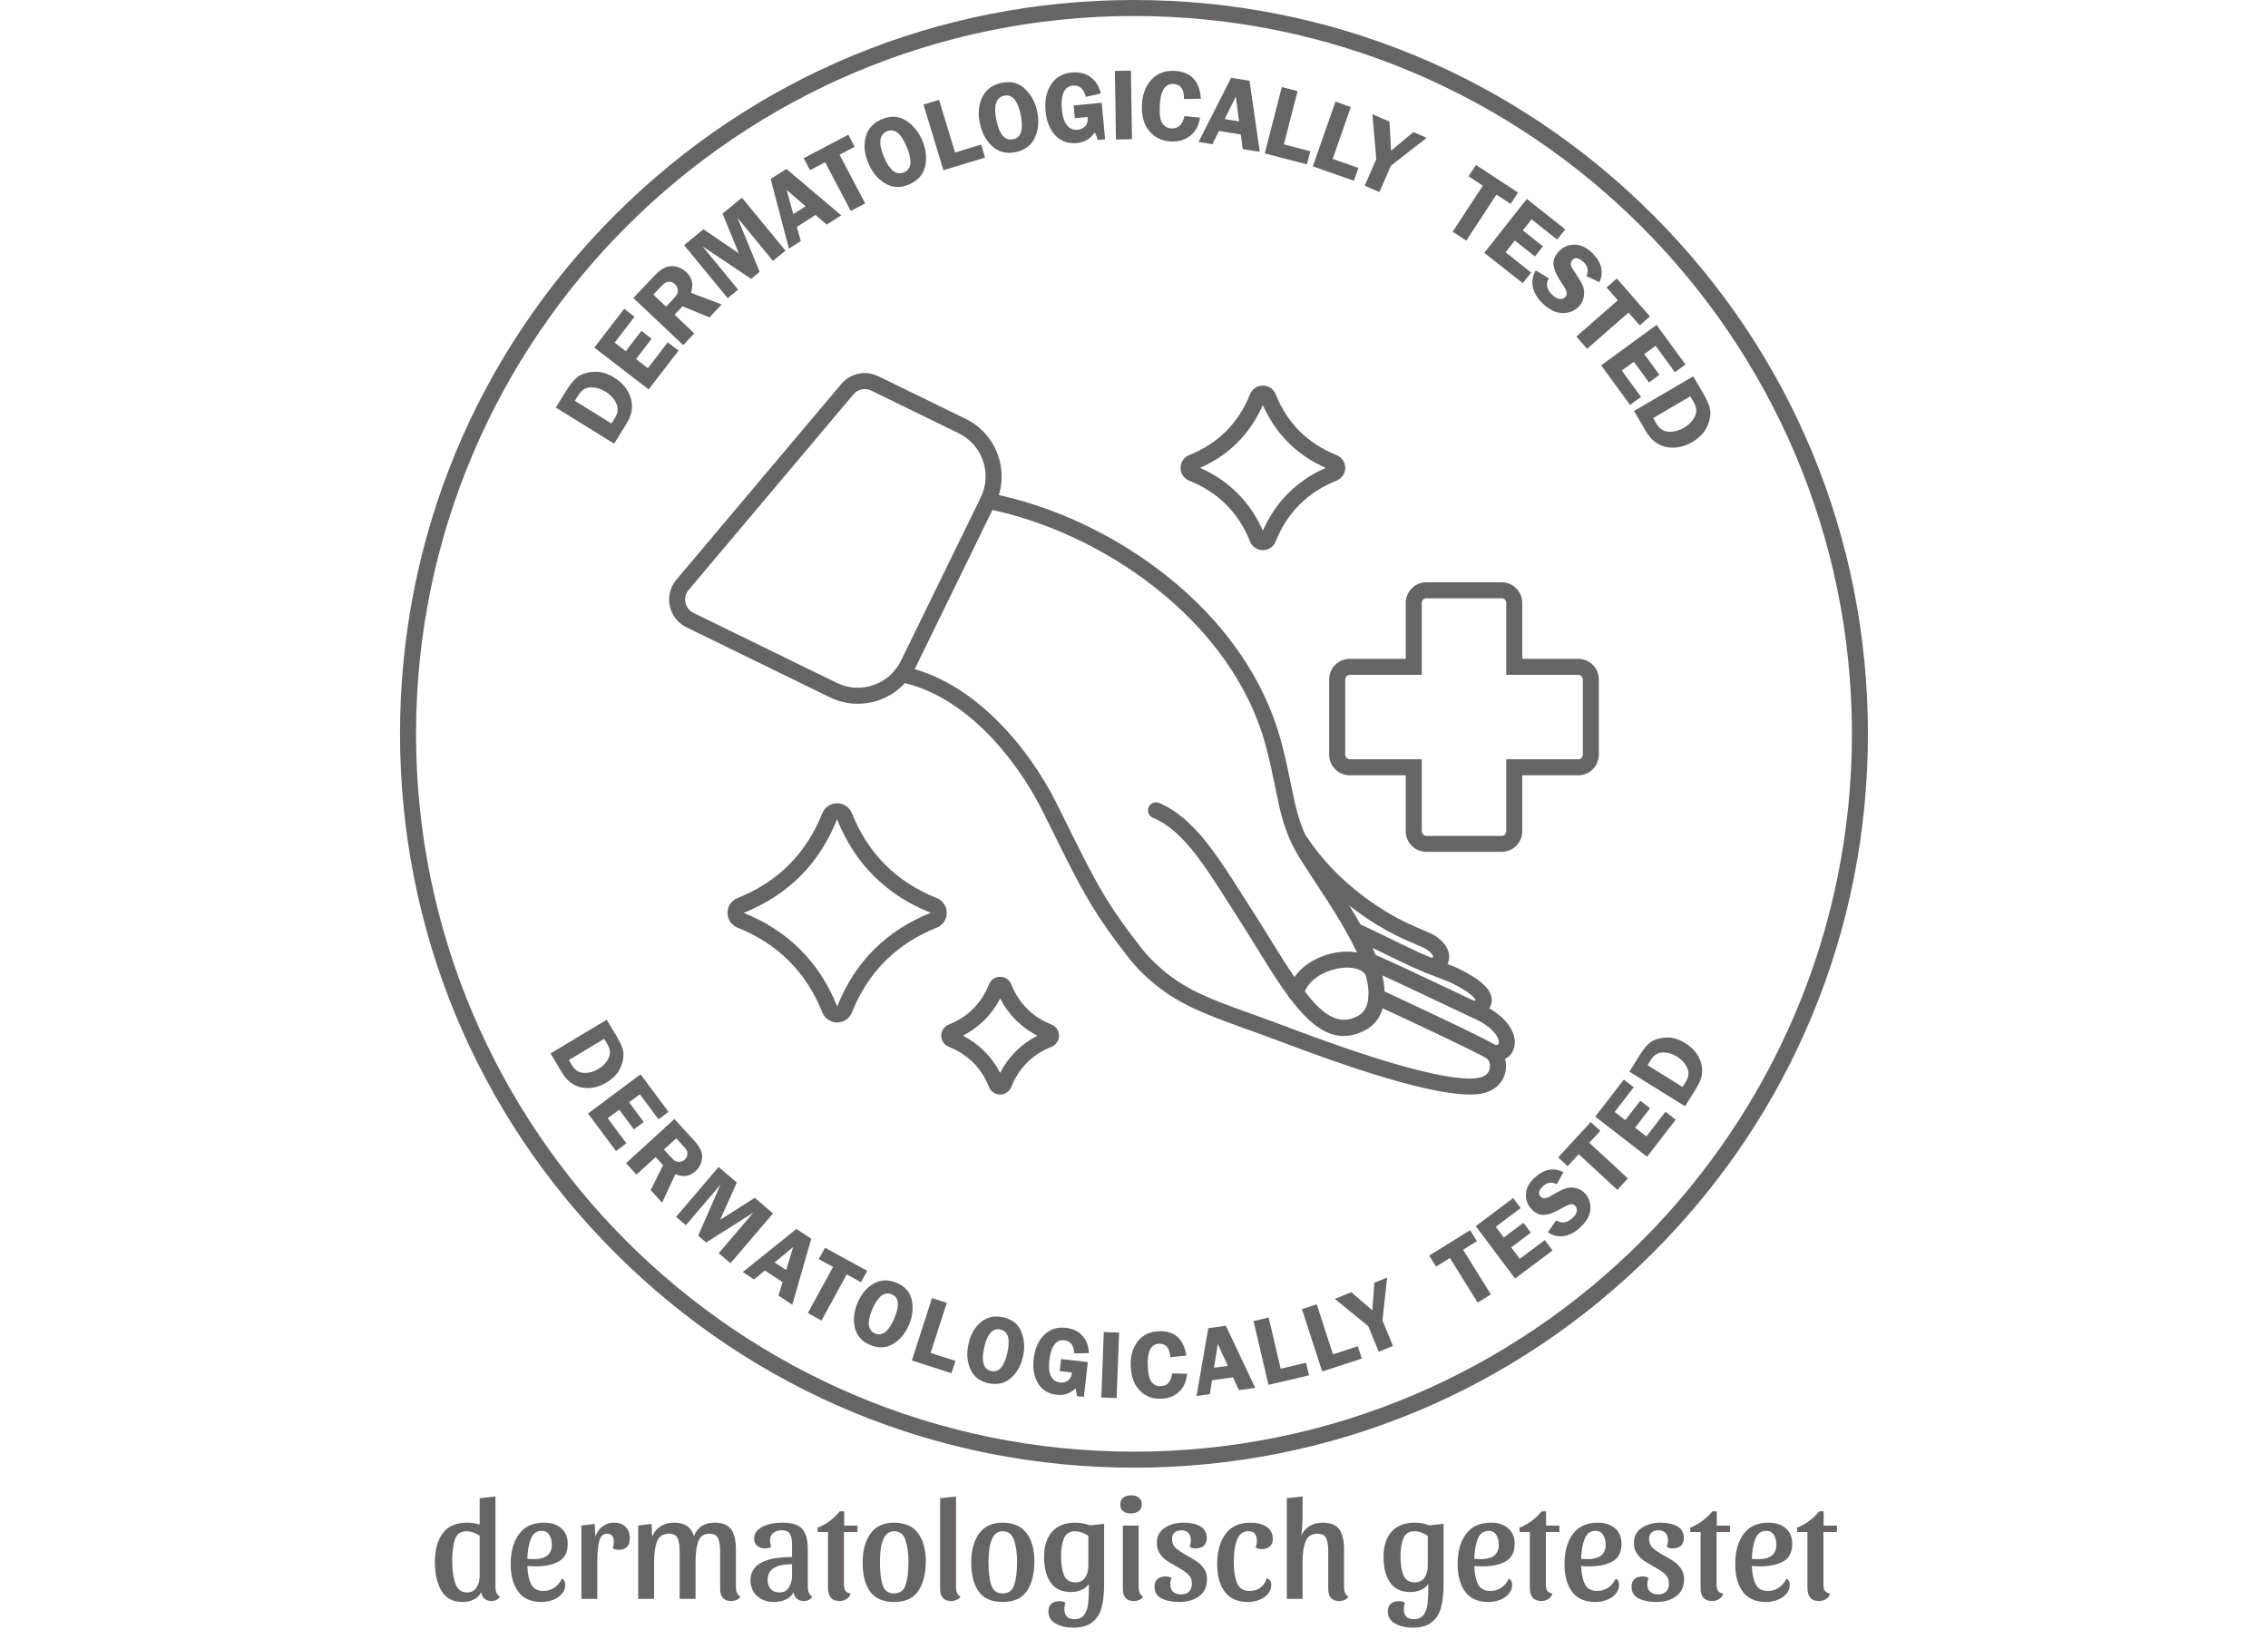 <svg xmlns="http://www.w3.org/2000/svg" xmlns:xlink="http://www.w3.org/1999/xlink" width="440" zoomAndPan="magnify" viewBox="0 0 330 240" height="320" preserveAspectRatio="xMidYMid meet"><defs><clipPath id="ae97aed931"><path d="M 58.203 0 L 271.953 0 L 271.953 213.75 L 58.203 213.75 Z M 58.203 0 "></path></clipPath></defs><g id="aa049e016b"><path style=" stroke:none;fill-rule:nonzero;fill:#696464;fill-opacity:1;" d="M 174.609 68.09 C 178.816 69.949 181.887 73.02 183.75 77.227 C 185.613 73.02 188.684 69.949 192.891 68.09 C 188.684 66.227 185.613 63.156 183.75 58.949 C 181.887 63.156 178.816 66.227 174.609 68.09 Z M 183.75 80.066 C 182.922 80.066 182.191 79.57 181.883 78.801 C 180.211 74.605 177.234 71.629 173.035 69.953 C 172.266 69.645 171.77 68.914 171.77 68.09 C 171.77 67.262 172.266 66.531 173.035 66.223 C 177.234 64.547 180.211 61.57 181.883 57.375 C 182.191 56.605 182.922 56.109 183.75 56.109 C 184.574 56.109 185.309 56.605 185.613 57.375 C 187.289 61.57 190.266 64.547 194.461 66.223 C 195.23 66.531 195.73 67.262 195.73 68.09 C 195.73 68.914 195.23 69.645 194.461 69.953 C 190.266 71.629 187.289 74.605 185.613 78.801 C 185.309 79.57 184.574 80.066 183.75 80.066 "></path><path style=" stroke:none;fill-rule:nonzero;fill:#696464;fill-opacity:1;" d="M 196.391 98.211 C 196.027 98.211 195.73 98.508 195.73 98.871 L 195.73 109.832 C 195.73 110.199 196.027 110.496 196.391 110.496 L 206.875 110.496 L 206.875 120.977 C 206.875 121.344 207.172 121.641 207.535 121.641 L 218.496 121.641 C 218.863 121.641 219.16 121.344 219.16 120.977 L 219.16 110.496 L 229.641 110.496 C 230.008 110.496 230.305 110.199 230.305 109.832 L 230.305 98.871 C 230.305 98.508 230.008 98.211 229.641 98.211 L 219.16 98.211 L 219.16 87.727 C 219.16 87.363 218.863 87.066 218.496 87.066 L 207.535 87.066 C 207.172 87.066 206.875 87.363 206.875 87.727 L 206.875 98.211 Z M 218.496 123.969 L 207.535 123.969 C 205.887 123.969 204.543 122.629 204.543 120.977 L 204.543 112.824 L 196.391 112.824 C 194.742 112.824 193.398 111.484 193.398 109.832 L 193.398 98.871 C 193.398 97.223 194.742 95.879 196.391 95.879 L 204.543 95.879 L 204.543 87.727 C 204.543 86.078 205.887 84.734 207.535 84.734 L 218.496 84.734 C 220.148 84.734 221.488 86.078 221.488 87.727 L 221.488 95.879 L 229.641 95.879 C 231.293 95.879 232.633 97.223 232.633 98.871 L 232.633 109.832 C 232.633 111.484 231.293 112.824 229.641 112.824 L 221.488 112.824 L 221.488 120.977 C 221.488 122.629 220.148 123.969 218.496 123.969 "></path><path style=" stroke:none;fill-rule:nonzero;fill:#696464;fill-opacity:1;" d="M 195.523 150.766 C 190.773 150.766 187.023 144.688 182.801 137.84 C 181.93 136.43 181.031 134.969 180.09 133.504 C 179.641 132.809 179.203 132.121 178.777 131.449 C 174.984 125.488 171.992 120.781 167.75 119.004 C 167.156 118.754 166.875 118.074 167.125 117.48 C 167.375 116.887 168.055 116.605 168.648 116.855 C 173.562 118.914 176.891 124.145 180.742 130.199 C 181.168 130.867 181.602 131.551 182.047 132.242 C 183 133.727 183.906 135.195 184.785 136.617 C 190.145 145.309 193.383 150.113 197.602 147.836 C 199.762 146.672 199.312 143.168 198.172 140.281 C 196.617 136.348 193.633 131.805 191.23 128.156 C 190.141 126.496 189.199 125.062 188.582 123.969 C 186.828 120.863 186.262 118.09 185.551 114.578 C 185.188 112.793 184.777 110.77 184.141 108.422 C 179.16 90.066 159.941 77.23 143.527 74.043 C 142.895 73.922 142.484 73.309 142.605 72.676 C 142.73 72.047 143.344 71.633 143.969 71.758 C 153.031 73.516 162.18 77.789 169.738 83.793 C 178.191 90.512 183.949 98.816 186.387 107.812 C 187.043 110.23 187.461 112.293 187.832 114.113 C 188.504 117.426 189.035 120.039 190.609 122.82 C 191.188 123.848 192.109 125.25 193.18 126.875 C 195.637 130.613 198.695 135.266 200.34 139.426 C 202.293 144.367 201.684 148.281 198.707 149.887 C 197.594 150.488 196.535 150.766 195.523 150.766 "></path><path style=" stroke:none;fill-rule:nonzero;fill:#696464;fill-opacity:1;" d="M 213.887 159.285 C 209.109 159.285 200.059 156.773 186.91 151.797 C 184.902 151.035 183.082 150.379 181.473 149.801 C 174.488 147.285 170.277 145.766 165.691 141.082 C 164.758 140.125 164.02 139.145 162.672 137.359 C 158.598 131.949 156.973 128.676 153.059 120.773 C 152.645 119.934 152.203 119.043 151.727 118.094 C 147.82 110.238 140.324 101.164 131.004 99.266 C 130.371 99.137 129.965 98.52 130.094 97.891 C 130.223 97.262 130.836 96.852 131.469 96.98 C 141.609 99.047 149.664 108.707 153.812 117.059 C 154.289 118.008 154.73 118.902 155.145 119.738 C 158.992 127.504 160.586 130.723 164.531 135.957 C 165.863 137.719 166.527 138.605 167.355 139.453 C 171.566 143.754 175.367 145.125 182.262 147.609 C 183.879 148.191 185.711 148.852 187.738 149.621 C 207.027 156.922 213.266 157.273 215.266 156.832 C 216.324 156.602 216.664 155.988 216.762 155.516 C 216.895 154.887 216.66 154.277 216.355 154.059 C 215.488 153.434 205.742 148.84 199.801 146.086 C 199.215 145.816 198.961 145.125 199.23 144.539 C 199.5 143.957 200.195 143.703 200.777 143.973 C 203.387 145.184 216.469 151.258 217.73 152.176 C 218.824 152.977 219.355 154.512 219.043 155.992 C 218.711 157.566 217.488 158.73 215.766 159.109 C 215.238 159.227 214.609 159.285 213.887 159.285 "></path><path style=" stroke:none;fill-rule:nonzero;fill:#696464;fill-opacity:1;" d="M 214.848 147.945 C 214.402 147.945 213.98 147.691 213.785 147.262 C 213.52 146.676 213.781 145.984 214.367 145.719 C 214.543 145.637 214.648 145.562 214.703 145.516 C 214.598 145.293 214.035 144.441 211.141 143.02 C 210.902 142.902 210.367 142.699 209.75 142.465 C 208.617 142.035 207.07 141.449 205.348 140.656 C 203.953 140.012 202.379 139.246 200.859 138.508 C 199.312 137.754 197.852 137.043 196.68 136.512 C 196.094 136.246 195.832 135.555 196.098 134.969 C 196.367 134.383 197.059 134.125 197.641 134.391 C 198.844 134.934 200.316 135.652 201.879 136.414 C 203.387 137.148 204.949 137.906 206.32 138.539 C 207.973 139.297 209.477 139.867 210.574 140.285 C 211.305 140.562 211.832 140.762 212.168 140.93 C 215.57 142.602 217.078 144.039 217.055 145.594 C 217.047 146.145 216.809 147.168 215.328 147.84 C 215.172 147.91 215.008 147.945 214.848 147.945 "></path><path style=" stroke:none;fill-rule:nonzero;fill:#696464;fill-opacity:1;" d="M 217.742 154.395 C 217.402 154.395 217.051 154.34 216.695 154.227 C 216.082 154.035 215.742 153.383 215.934 152.766 C 216.125 152.156 216.781 151.812 217.391 152.008 C 217.559 152.059 217.953 152.152 218.047 151.898 C 218.258 151.336 217.629 149.613 214.379 148.176 C 214.105 148.059 213.027 147.547 211.402 146.773 C 207.434 144.887 200.789 141.73 198.82 140.934 C 198.223 140.691 197.938 140.016 198.176 139.418 C 198.418 138.82 199.098 138.535 199.691 138.773 C 201.727 139.598 208.41 142.773 212.402 144.668 C 213.895 145.379 215.074 145.938 215.32 146.047 C 219.691 147.977 220.926 150.859 220.227 152.723 C 219.824 153.785 218.871 154.395 217.742 154.395 "></path><path style=" stroke:none;fill-rule:nonzero;fill:#696464;fill-opacity:1;" d="M 208.32 141.699 C 208.031 141.699 207.742 141.652 207.453 141.562 C 206.84 141.367 206.5 140.715 206.691 140.102 C 206.887 139.488 207.543 139.145 208.156 139.34 C 208.359 139.406 208.492 139.336 208.516 139.285 C 208.562 139.188 208.422 138.723 207.574 138.16 C 207.316 137.988 206.707 137.73 206 137.426 C 204.914 136.965 203.426 136.332 201.793 135.426 C 198.602 133.656 192.59 129.703 188.227 123.121 C 187.871 122.586 188.02 121.863 188.555 121.508 C 189.09 121.152 189.812 121.297 190.168 121.836 C 194.262 128.004 199.914 131.723 202.922 133.391 C 204.449 134.238 205.816 134.816 206.91 135.285 C 207.793 135.66 208.426 135.93 208.859 136.215 C 210.934 137.59 211.129 139.223 210.621 140.289 C 210.195 141.176 209.301 141.699 208.32 141.699 "></path><path style=" stroke:none;fill-rule:nonzero;fill:#696464;fill-opacity:1;" d="M 188.555 145.676 C 188.461 145.676 188.363 145.664 188.266 145.641 C 187.641 145.48 187.266 144.848 187.426 144.223 C 188.238 141.035 191.305 139.293 193.902 138.719 C 196.637 138.117 199.109 138.688 200.348 140.211 C 200.754 140.711 200.676 141.441 200.18 141.848 C 199.68 142.254 198.945 142.18 198.539 141.68 C 197.883 140.871 196.219 140.594 194.402 140.996 C 192.57 141.398 190.234 142.637 189.684 144.801 C 189.547 145.324 189.074 145.676 188.555 145.676 "></path><path style=" stroke:none;fill-rule:nonzero;fill:#696464;fill-opacity:1;" d="M 100.906 89.195 L 121.754 99.379 C 125.211 101.066 129.398 99.629 131.086 96.172 L 142.703 72.391 C 144.391 68.93 142.953 64.746 139.496 63.055 L 126.781 56.844 C 125.887 56.41 124.816 56.637 124.176 57.395 L 100.199 85.859 C 99.766 86.371 99.598 87.043 99.738 87.699 C 99.875 88.355 100.301 88.902 100.906 89.195 Z M 124.801 102.418 C 123.43 102.418 122.043 102.113 120.73 101.473 L 99.883 91.289 C 98.629 90.676 97.746 89.543 97.457 88.18 C 97.172 86.816 97.52 85.426 98.418 84.359 L 122.395 55.895 C 123.727 54.316 125.949 53.848 127.801 54.754 L 140.52 60.961 C 145.129 63.215 147.047 68.801 144.797 73.41 L 133.18 97.191 C 131.566 100.496 128.25 102.418 124.801 102.418 "></path><path style=" stroke:none;fill-rule:nonzero;fill:#696464;fill-opacity:1;" d="M 140.109 150.719 C 142.469 151.934 144.309 153.773 145.523 156.133 C 146.738 153.773 148.578 151.934 150.934 150.719 C 148.578 149.508 146.738 147.664 145.523 145.309 C 144.309 147.664 142.469 149.508 140.109 150.719 Z M 145.523 159.289 C 144.805 159.289 144.172 158.859 143.902 158.191 C 142.797 155.414 140.828 153.445 138.051 152.34 C 137.383 152.07 136.953 151.438 136.953 150.719 C 136.953 150.004 137.383 149.367 138.051 149.102 C 140.828 147.992 142.797 146.023 143.902 143.25 C 144.172 142.582 144.805 142.148 145.523 142.148 C 146.238 142.152 146.875 142.582 147.141 143.25 C 148.246 146.023 150.219 147.992 152.996 149.102 C 153.664 149.367 154.094 150.004 154.094 150.719 C 154.094 151.438 153.66 152.07 152.996 152.34 C 150.219 153.445 148.246 155.414 147.141 158.191 C 146.875 158.859 146.238 159.289 145.523 159.289 "></path><path style=" stroke:none;fill-rule:nonzero;fill:#696464;fill-opacity:1;" d="M 108.203 132.848 C 114.656 135.43 119.238 140.016 121.816 146.473 C 124.371 140.004 128.961 135.418 135.43 132.836 C 128.961 130.277 124.371 125.688 121.793 119.223 C 119.238 125.68 114.656 130.266 108.203 132.848 Z M 121.805 148.797 C 120.852 148.797 120.004 148.223 119.648 147.336 C 117.316 141.484 113.164 137.336 107.312 135 C 106.426 134.645 105.852 133.801 105.852 132.848 C 105.852 131.895 106.426 131.047 107.312 130.695 C 113.164 128.359 117.316 124.207 119.648 118.359 C 120.004 117.469 120.852 116.898 121.805 116.898 C 122.758 116.898 123.602 117.469 123.957 118.359 C 126.293 124.207 130.441 128.359 136.293 130.695 C 137.18 131.047 137.754 131.895 137.754 132.848 C 137.754 133.801 137.18 134.645 136.293 135 C 130.441 137.336 126.293 141.484 123.957 147.336 C 123.602 148.223 122.758 148.797 121.805 148.797 "></path><path style=" stroke:none;fill-rule:nonzero;fill:#696464;fill-opacity:1;" d="M 83.641 58.328 L 88.969 61.629 L 89.477 60.809 C 89.926 60.086 89.988 59.379 89.664 58.691 C 89.34 58.008 88.816 57.438 88.086 56.984 C 87.57 56.668 87.035 56.473 86.473 56.402 C 85.91 56.332 85.449 56.391 85.09 56.582 C 84.73 56.77 84.418 57.074 84.16 57.492 Z M 80.871 59.312 L 82.477 56.723 C 83.129 55.668 83.766 54.973 84.375 54.633 C 84.988 54.297 85.738 54.121 86.625 54.102 C 87.512 54.082 88.438 54.371 89.402 54.973 C 90.617 55.723 91.41 56.711 91.777 57.93 C 92.148 59.152 91.945 60.391 91.164 61.648 L 89.359 64.566 L 80.871 59.312 "></path><path style=" stroke:none;fill-rule:nonzero;fill:#696464;fill-opacity:1;" d="M 92.328 46.098 L 89.43 49.863 L 91.051 51.109 L 93.328 48.148 L 94.816 49.297 L 92.539 52.258 L 94.266 53.586 L 97.164 49.82 L 98.73 51.023 L 94.379 56.672 L 86.473 50.586 L 90.82 44.938 L 92.328 46.098 "></path><path style=" stroke:none;fill-rule:nonzero;fill:#696464;fill-opacity:1;" d="M 95.066 42.879 L 96.91 44.625 L 97.898 43.586 C 98.219 43.246 98.43 42.977 98.527 42.777 C 98.625 42.578 98.648 42.34 98.598 42.062 C 98.547 41.789 98.414 41.551 98.203 41.348 C 98 41.156 97.762 41.047 97.488 41.016 C 97.215 40.984 96.992 41.023 96.824 41.129 C 96.652 41.234 96.383 41.484 96.012 41.875 Z M 98.148 45.797 L 101.023 48.516 L 99.406 50.227 L 92.156 43.367 L 95.168 40.18 C 95.727 39.594 96.238 39.184 96.715 38.957 C 97.184 38.73 97.715 38.672 98.301 38.785 C 98.887 38.895 99.402 39.16 99.848 39.582 C 100.719 40.406 100.945 41.414 100.531 42.613 L 105.004 44.309 L 103.23 46.184 L 99.301 44.578 L 98.148 45.797 "></path><path style=" stroke:none;fill-rule:nonzero;fill:#696464;fill-opacity:1;" d="M 109.293 40.582 L 102.227 35.855 L 107.391 42.145 L 105.879 43.391 L 99.539 35.676 L 102.352 33.367 L 107.5 36.871 L 105.129 31.086 L 107.953 28.766 L 114.289 36.477 L 112.469 37.973 L 107.301 31.684 L 110.531 39.566 L 109.293 40.582 "></path><path style=" stroke:none;fill-rule:nonzero;fill:#696464;fill-opacity:1;" d="M 115.43 31.156 L 117.211 30.023 L 114.449 27.629 Z M 114.418 24.59 L 122.41 31.336 L 120.289 32.684 L 118.664 31.281 L 115.945 33.012 L 116.52 35.082 L 114.789 36.18 L 112.133 26.043 L 114.418 24.59 "></path><path style=" stroke:none;fill-rule:nonzero;fill:#696464;fill-opacity:1;" d="M 123.426 19.609 L 124.348 21.359 L 122.156 22.508 L 125.883 29.594 L 123.785 30.699 L 120.062 23.609 L 117.859 24.766 L 116.941 23.016 L 123.426 19.609 "></path><path style=" stroke:none;fill-rule:nonzero;fill:#696464;fill-opacity:1;" d="M 129.07 19.102 C 127.938 19.566 127.781 20.797 128.598 22.789 C 129.422 24.785 130.395 25.551 131.531 25.086 C 132.629 24.637 132.77 23.414 131.949 21.422 C 131.129 19.422 130.168 18.648 129.07 19.102 Z M 132.195 26.875 C 130.953 27.387 129.801 27.316 128.734 26.66 C 127.672 26.008 126.867 25.02 126.324 23.691 C 125.766 22.344 125.652 21.078 125.969 19.895 C 126.289 18.707 127.086 17.855 128.359 17.332 C 129.648 16.801 130.82 16.883 131.871 17.574 C 132.922 18.27 133.703 19.234 134.211 20.477 C 134.762 21.816 134.887 23.082 134.59 24.281 C 134.289 25.477 133.492 26.344 132.195 26.875 "></path><path style=" stroke:none;fill-rule:nonzero;fill:#696464;fill-opacity:1;" d="M 138.961 22.191 L 142.758 21.039 L 143.332 22.93 L 137.266 24.77 L 134.371 15.215 L 136.637 14.527 L 138.961 22.191 "></path><path style=" stroke:none;fill-rule:nonzero;fill:#696464;fill-opacity:1;" d="M 146.133 13.922 C 144.93 14.168 144.543 15.344 144.973 17.457 C 145.402 19.57 146.215 20.508 147.418 20.266 C 148.582 20.027 148.949 18.855 148.52 16.742 C 148.09 14.629 147.293 13.688 146.133 13.922 Z M 147.734 22.148 C 146.414 22.414 145.297 22.129 144.375 21.285 C 143.453 20.441 142.848 19.316 142.566 17.914 C 142.273 16.484 142.398 15.219 142.934 14.117 C 143.473 13.012 144.418 12.324 145.766 12.051 C 147.133 11.773 148.266 12.074 149.168 12.953 C 150.066 13.832 150.652 14.926 150.918 16.242 C 151.207 17.66 151.09 18.93 150.57 20.051 C 150.055 21.172 149.105 21.871 147.734 22.148 "></path><path style=" stroke:none;fill-rule:nonzero;fill:#696464;fill-opacity:1;" d="M 160.301 14.961 L 160.801 20.277 L 159.734 20.375 C 159.625 20.012 159.477 19.637 159.297 19.266 C 158.668 20.195 157.805 20.711 156.711 20.812 C 155.414 20.934 154.359 20.562 153.551 19.703 C 152.746 18.844 152.273 17.68 152.137 16.211 C 151.988 14.629 152.254 13.32 152.934 12.285 C 153.613 11.254 154.613 10.676 155.934 10.551 C 157.039 10.449 157.961 10.676 158.699 11.234 C 159.438 11.793 159.93 12.582 160.176 13.602 L 157.988 14.098 C 157.695 12.91 157.07 12.363 156.109 12.453 C 155.48 12.512 155.027 12.844 154.758 13.441 C 154.488 14.043 154.402 14.871 154.504 15.93 C 154.598 16.949 154.844 17.711 155.246 18.219 C 155.645 18.723 156.168 18.949 156.812 18.887 C 157.23 18.848 157.59 18.676 157.891 18.375 C 158.195 18.07 158.316 17.621 158.262 17.023 L 156.391 17.199 L 156.219 15.344 L 160.301 14.961 "></path><path style=" stroke:none;fill-rule:nonzero;fill:#696464;fill-opacity:1;" d="M 164.551 10.285 L 164.707 20.262 L 162.375 20.301 L 162.219 10.32 L 164.551 10.285 "></path><path style=" stroke:none;fill-rule:nonzero;fill:#696464;fill-opacity:1;" d="M 174.73 14.367 L 172.277 14.406 C 172.309 12.996 171.793 12.27 170.73 12.219 C 169.508 12.164 168.852 13.219 168.75 15.387 C 168.691 16.637 168.82 17.492 169.129 17.953 C 169.441 18.414 169.895 18.66 170.488 18.684 C 171.453 18.73 172.074 18.129 172.348 16.883 L 174.605 17.125 C 174.402 18.312 173.918 19.199 173.148 19.785 C 172.375 20.371 171.453 20.641 170.375 20.59 C 169.059 20.527 168.004 20.023 167.223 19.074 C 166.438 18.129 166.082 16.852 166.156 15.242 C 166.227 13.738 166.684 12.523 167.523 11.602 C 168.367 10.68 169.48 10.25 170.863 10.312 C 173.262 10.426 174.551 11.777 174.73 14.367 "></path><path style=" stroke:none;fill-rule:nonzero;fill:#696464;fill-opacity:1;" d="M 178.203 17.332 L 180.289 17.668 L 179.812 14.047 Z M 181.805 11.75 L 183.301 22.102 L 180.82 21.703 L 180.539 19.574 L 177.355 19.062 L 176.41 20.988 L 174.387 20.664 L 179.133 11.32 L 181.805 11.75 "></path><path style=" stroke:none;fill-rule:nonzero;fill:#696464;fill-opacity:1;" d="M 186.805 21.012 L 190.652 22.004 L 190.156 23.914 L 184.02 22.332 L 186.512 12.668 L 188.805 13.258 L 186.805 21.012 "></path><path style=" stroke:none;fill-rule:nonzero;fill:#696464;fill-opacity:1;" d="M 193.906 23.129 L 197.652 24.441 L 197 26.305 L 191.02 24.211 L 194.316 14.789 L 196.551 15.574 L 193.906 23.129 "></path><path style=" stroke:none;fill-rule:nonzero;fill:#696464;fill-opacity:1;" d="M 207.578 20.062 L 202.391 24.102 L 200.707 27.953 L 198.57 27.02 L 200.254 23.164 L 199.691 16.617 L 202.176 17.703 L 202.406 21.926 L 205.656 19.223 L 207.578 20.062 "></path><path style=" stroke:none;fill-rule:nonzero;fill:#696464;fill-opacity:1;" d="M 220.887 28.023 L 219.805 29.676 L 217.734 28.32 L 213.348 35.02 L 211.367 33.723 L 215.754 27.023 L 213.676 25.66 L 214.758 24.012 L 220.887 28.023 "></path><path style=" stroke:none;fill-rule:nonzero;fill:#696464;fill-opacity:1;" d="M 226.57 34.867 L 222.84 31.922 L 221.57 33.531 L 224.508 35.844 L 223.34 37.32 L 220.406 35.004 L 219.059 36.715 L 222.789 39.66 L 221.566 41.211 L 215.969 36.793 L 222.152 28.957 L 227.75 33.375 L 226.57 34.867 "></path><path style=" stroke:none;fill-rule:nonzero;fill:#696464;fill-opacity:1;" d="M 232.727 41.07 L 230.828 40.176 C 231.18 39.422 231.043 38.746 230.418 38.148 C 229.754 37.508 229.211 37.406 228.797 37.84 C 228.629 38.012 228.551 38.219 228.562 38.457 C 228.574 38.695 228.758 39.07 229.113 39.578 C 229.703 40.43 230.098 41.094 230.297 41.574 C 230.492 42.051 230.547 42.57 230.457 43.129 C 230.371 43.691 230.129 44.18 229.73 44.594 C 229.105 45.246 228.316 45.57 227.359 45.562 C 226.406 45.559 225.434 45.086 224.449 44.145 C 223.711 43.438 223.242 42.668 223.043 41.836 C 222.848 41 222.984 40.176 223.453 39.352 L 225.355 40.496 C 224.883 41.336 225.051 42.141 225.855 42.906 C 226.238 43.277 226.602 43.477 226.934 43.512 C 227.266 43.543 227.531 43.453 227.73 43.246 C 227.934 43.035 228.004 42.789 227.941 42.508 C 227.883 42.227 227.652 41.801 227.258 41.227 C 226.523 40.156 226.117 39.27 226.043 38.566 C 225.965 37.867 226.23 37.199 226.84 36.562 C 227.449 35.922 228.203 35.605 229.09 35.609 C 229.977 35.617 230.82 36 231.621 36.766 C 233.031 38.117 233.402 39.555 232.727 41.07 "></path><path style=" stroke:none;fill-rule:nonzero;fill:#696464;fill-opacity:1;" d="M 240.07 46.051 L 238.586 47.348 L 236.957 45.488 L 230.93 50.758 L 229.371 48.973 L 235.398 43.703 L 233.762 41.832 L 235.25 40.531 L 240.07 46.051 "></path><path style=" stroke:none;fill-rule:nonzero;fill:#696464;fill-opacity:1;" d="M 243.703 54.164 L 240.898 50.324 L 239.246 51.531 L 241.449 54.547 L 239.934 55.656 L 237.73 52.641 L 235.969 53.922 L 238.773 57.762 L 237.176 58.926 L 232.973 53.168 L 241.035 47.281 L 245.238 53.043 L 243.703 54.164 "></path><path style=" stroke:none;fill-rule:nonzero;fill:#696464;fill-opacity:1;" d="M 245.945 57.676 L 240.539 60.844 L 241.027 61.672 C 241.453 62.406 242.051 62.793 242.809 62.828 C 243.566 62.863 244.312 62.664 245.055 62.23 C 245.574 61.926 245.996 61.539 246.324 61.078 C 246.648 60.613 246.812 60.18 246.812 59.77 C 246.812 59.363 246.691 58.949 246.445 58.523 Z M 246.367 54.766 L 247.91 57.395 C 248.535 58.465 248.855 59.352 248.867 60.051 C 248.879 60.75 248.684 61.496 248.285 62.285 C 247.887 63.078 247.199 63.762 246.219 64.336 C 244.988 65.059 243.746 65.297 242.492 65.055 C 241.238 64.809 240.238 64.051 239.492 62.773 L 237.758 59.809 L 246.367 54.766 "></path><path style=" stroke:none;fill-rule:nonzero;fill:#696464;fill-opacity:1;" d="M 87.906 151.184 L 82.77 154.266 L 83.242 155.055 C 83.664 155.75 84.234 156.109 84.957 156.137 C 85.684 156.164 86.395 155.965 87.102 155.543 C 87.594 155.246 87.996 154.875 88.301 154.426 C 88.605 153.98 88.758 153.566 88.754 153.176 C 88.754 152.789 88.629 152.391 88.387 151.988 Z M 88.277 148.398 L 89.777 150.895 C 90.387 151.91 90.699 152.754 90.719 153.422 C 90.734 154.09 90.559 154.805 90.188 155.562 C 89.816 156.324 89.164 156.984 88.234 157.543 C 87.066 158.246 85.879 158.488 84.68 158.266 C 83.48 158.047 82.52 157.332 81.789 156.121 L 80.102 153.305 L 88.277 148.398 "></path><path style=" stroke:none;fill-rule:nonzero;fill:#696464;fill-opacity:1;" d="M 95.816 162.891 L 93.102 159.25 L 91.535 160.418 L 93.668 163.281 L 92.23 164.355 L 90.094 161.496 L 88.426 162.738 L 91.141 166.379 L 89.629 167.508 L 85.555 162.047 L 93.199 156.344 L 97.273 161.805 L 95.816 162.891 "></path><path style=" stroke:none;fill-rule:nonzero;fill:#696464;fill-opacity:1;" d="M 98.395 165.648 L 96.602 167.289 L 97.523 168.301 C 97.824 168.633 98.066 168.852 98.25 168.957 C 98.434 169.062 98.66 169.102 98.926 169.074 C 99.191 169.043 99.43 168.938 99.637 168.746 C 99.832 168.566 99.953 168.348 100 168.094 C 100.047 167.832 100.027 167.617 99.938 167.449 C 99.848 167.277 99.633 167.004 99.285 166.625 Z M 95.398 168.387 L 92.605 170.938 L 91.09 169.277 L 98.133 162.844 L 100.961 165.941 C 101.48 166.512 101.832 167.027 102.016 167.496 C 102.199 167.961 102.219 168.469 102.07 169.023 C 101.926 169.57 101.637 170.043 101.203 170.438 C 100.355 171.211 99.379 171.359 98.266 170.879 L 96.34 175.023 L 94.676 173.199 L 96.477 169.57 L 95.398 168.387 "></path><path style=" stroke:none;fill-rule:nonzero;fill:#696464;fill-opacity:1;" d="M 101.586 179.828 L 104.84 172.387 L 99.797 178.305 L 98.371 177.086 L 104.559 169.832 L 107.207 172.09 L 104.777 177.52 L 109.82 174.316 L 112.477 176.582 L 106.289 183.836 L 104.574 182.379 L 109.621 176.461 L 102.75 180.82 L 101.586 179.828 "></path><path style=" stroke:none;fill-rule:nonzero;fill:#696464;fill-opacity:1;" d="M 112.707 183.715 L 114.395 184.832 L 115.406 181.484 Z M 118.043 180.273 L 115.277 189.875 L 113.273 188.551 L 113.863 186.59 L 111.293 184.891 L 109.711 186.199 L 108.078 185.117 L 115.883 178.848 L 118.043 180.273 "></path><path style=" stroke:none;fill-rule:nonzero;fill:#696464;fill-opacity:1;" d="M 126.18 184.941 L 125.273 186.598 L 123.199 185.461 L 119.527 192.176 L 117.543 191.086 L 121.215 184.375 L 119.133 183.234 L 120.035 181.582 L 126.18 184.941 "></path><path style=" stroke:none;fill-rule:nonzero;fill:#696464;fill-opacity:1;" d="M 129.773 188.375 C 128.695 187.91 127.75 188.625 126.934 190.512 C 126.121 192.41 126.246 193.59 127.324 194.055 C 128.367 194.5 129.297 193.781 130.109 191.891 C 130.926 189.996 130.812 188.824 129.773 188.375 Z M 126.547 195.703 C 125.367 195.195 124.645 194.359 124.379 193.195 C 124.117 192.031 124.254 190.82 124.797 189.562 C 125.348 188.285 126.133 187.359 127.156 186.785 C 128.18 186.211 129.297 186.184 130.508 186.703 C 131.727 187.23 132.453 188.086 132.684 189.266 C 132.91 190.449 132.77 191.625 132.262 192.805 C 131.715 194.074 130.934 195.008 129.918 195.602 C 128.898 196.199 127.777 196.234 126.547 195.703 "></path><path style=" stroke:none;fill-rule:nonzero;fill:#696464;fill-opacity:1;" d="M 135.41 196.887 L 139.02 198.051 L 138.441 199.848 L 132.676 197.984 L 135.605 188.91 L 137.762 189.605 L 135.41 196.887 "></path><path style=" stroke:none;fill-rule:nonzero;fill:#696464;fill-opacity:1;" d="M 145.582 193.488 C 144.441 193.23 143.645 194.109 143.195 196.117 C 142.746 198.133 143.094 199.266 144.234 199.523 C 145.344 199.77 146.121 198.887 146.57 196.879 C 147.02 194.867 146.691 193.734 145.582 193.488 Z M 143.777 201.289 C 142.523 201.008 141.66 200.32 141.184 199.227 C 140.707 198.133 140.617 196.918 140.918 195.582 C 141.223 194.223 141.82 193.164 142.719 192.41 C 143.617 191.656 144.707 191.422 145.996 191.711 C 147.293 192 148.164 192.703 148.609 193.824 C 149.055 194.941 149.137 196.125 148.855 197.375 C 148.555 198.727 147.961 199.789 147.074 200.562 C 146.184 201.34 145.086 201.578 143.777 201.289 "></path><path style=" stroke:none;fill-rule:nonzero;fill:#696464;fill-opacity:1;" d="M 158.285 198.219 L 157.707 203.285 L 156.691 203.168 C 156.66 202.805 156.594 202.43 156.5 202.043 C 155.73 202.789 154.82 203.102 153.777 202.98 C 152.539 202.84 151.629 202.289 151.039 201.324 C 150.453 200.363 150.242 199.18 150.402 197.777 C 150.578 196.27 151.082 195.098 151.922 194.266 C 152.758 193.434 153.809 193.09 155.066 193.234 C 156.121 193.355 156.938 193.75 157.52 194.418 C 158.098 195.086 158.406 195.918 158.434 196.918 L 156.293 196.957 C 156.254 195.789 155.773 195.152 154.859 195.047 C 154.258 194.977 153.773 195.199 153.402 195.707 C 153.031 196.215 152.789 196.973 152.672 197.984 C 152.562 198.953 152.645 199.715 152.918 200.266 C 153.191 200.82 153.637 201.133 154.25 201.203 C 154.648 201.246 155.02 201.156 155.363 200.934 C 155.703 200.711 155.906 200.316 155.973 199.746 L 154.188 199.539 L 154.391 197.77 L 158.285 198.219 "></path><path style=" stroke:none;fill-rule:nonzero;fill:#696464;fill-opacity:1;" d="M 162.832 193.93 L 162.473 203.457 L 160.242 203.375 L 160.605 193.844 L 162.832 193.93 "></path><path style=" stroke:none;fill-rule:nonzero;fill:#696464;fill-opacity:1;" d="M 172.617 197.277 L 170.281 197.512 C 170.199 196.168 169.648 195.516 168.633 195.555 C 167.465 195.598 166.922 196.656 167 198.727 C 167.043 199.922 167.234 200.73 167.566 201.145 C 167.902 201.559 168.352 201.75 168.922 201.73 C 169.844 201.695 170.387 201.074 170.547 199.867 L 172.715 199.918 C 172.617 201.062 172.227 201.945 171.539 202.566 C 170.852 203.188 169.992 203.516 168.965 203.555 C 167.703 203.602 166.66 203.207 165.84 202.363 C 165.02 201.523 164.578 200.336 164.52 198.801 C 164.465 197.363 164.805 196.168 165.531 195.223 C 166.262 194.277 167.285 193.781 168.609 193.73 C 170.898 193.645 172.234 194.828 172.617 197.277 "></path><path style=" stroke:none;fill-rule:nonzero;fill:#696464;fill-opacity:1;" d="M 176.645 199.047 L 178.645 198.77 L 177.191 195.59 Z M 178.367 192.938 L 182.641 201.973 L 180.262 202.301 L 179.406 200.438 L 176.355 200.863 L 176.035 202.891 L 174.094 203.16 L 175.809 193.293 L 178.367 192.938 "></path><path style=" stroke:none;fill-rule:nonzero;fill:#696464;fill-opacity:1;" d="M 186.34 199.184 L 190.035 198.316 L 190.465 200.152 L 184.566 201.535 L 182.391 192.25 L 184.594 191.734 L 186.34 199.184 "></path><path style=" stroke:none;fill-rule:nonzero;fill:#696464;fill-opacity:1;" d="M 193.953 197.09 L 197.562 195.922 L 198.145 197.715 L 192.383 199.586 L 189.438 190.516 L 191.59 189.816 L 193.953 197.09 "></path><path style=" stroke:none;fill-rule:nonzero;fill:#696464;fill-opacity:1;" d="M 201.836 185.91 L 201.152 192.156 L 202.68 195.871 L 200.613 196.719 L 199.09 193 L 194.227 189.027 L 196.621 188.047 L 199.676 190.695 L 199.98 186.672 L 201.836 185.91 "></path><path style=" stroke:none;fill-rule:nonzero;fill:#696464;fill-opacity:1;" d="M 213.898 179.027 L 214.895 180.629 L 212.887 181.875 L 216.926 188.371 L 215.004 189.57 L 210.965 183.07 L 208.949 184.328 L 207.953 182.723 L 213.898 179.027 "></path><path style=" stroke:none;fill-rule:nonzero;fill:#696464;fill-opacity:1;" d="M 221.266 175.805 L 217.633 178.531 L 218.809 180.094 L 221.664 177.949 L 222.742 179.387 L 219.887 181.531 L 221.133 183.195 L 224.77 180.469 L 225.898 181.98 L 220.449 186.066 L 214.727 178.438 L 220.176 174.348 L 221.266 175.805 "></path><path style=" stroke:none;fill-rule:nonzero;fill:#696464;fill-opacity:1;" d="M 227.488 170.602 L 226.508 172.352 C 225.812 171.961 225.156 172.047 224.543 172.602 C 223.887 173.195 223.754 173.703 224.141 174.129 C 224.293 174.297 224.484 174.383 224.711 174.391 C 224.941 174.398 225.309 174.25 225.82 173.945 C 226.672 173.438 227.332 173.105 227.801 172.953 C 228.27 172.797 228.766 172.781 229.293 172.902 C 229.824 173.023 230.27 173.289 230.641 173.695 C 231.219 174.332 231.473 175.109 231.402 176.02 C 231.336 176.93 230.82 177.824 229.855 178.699 C 229.129 179.355 228.363 179.75 227.555 179.883 C 226.75 180.012 225.969 179.828 225.219 179.324 L 226.438 177.59 C 227.207 178.094 227.984 177.988 228.77 177.277 C 229.148 176.934 229.363 176.605 229.418 176.289 C 229.473 175.973 229.406 175.711 229.219 175.508 C 229.031 175.305 228.801 175.219 228.531 175.258 C 228.258 175.297 227.836 175.484 227.262 175.824 C 226.195 176.453 225.32 176.777 224.648 176.801 C 223.973 176.824 223.352 176.527 222.789 175.906 C 222.223 175.277 221.969 174.543 222.035 173.695 C 222.102 172.852 222.523 172.074 223.309 171.363 C 224.691 170.109 226.086 169.855 227.488 170.602 "></path><path style=" stroke:none;fill-rule:nonzero;fill:#696464;fill-opacity:1;" d="M 231.461 163.289 L 232.848 164.57 L 231.246 166.305 L 236.863 171.496 L 235.328 173.16 L 229.707 167.969 L 228.098 169.711 L 226.711 168.43 L 231.461 163.289 "></path><path style=" stroke:none;fill-rule:nonzero;fill:#696464;fill-opacity:1;" d="M 237.715 158.223 L 234.938 161.816 L 236.484 163.012 L 238.668 160.188 L 240.086 161.285 L 237.906 164.109 L 239.551 165.383 L 242.332 161.789 L 243.82 162.945 L 239.656 168.336 L 232.109 162.5 L 236.277 157.109 L 237.715 158.223 "></path><path style=" stroke:none;fill-rule:nonzero;fill:#696464;fill-opacity:1;" d="M 239.727 155.023 L 244.812 158.184 L 245.297 157.406 C 245.727 156.715 245.789 156.039 245.48 155.383 C 245.172 154.727 244.672 154.18 243.977 153.75 C 243.488 153.441 242.973 153.258 242.434 153.188 C 241.898 153.121 241.461 153.176 241.113 153.355 C 240.77 153.535 240.473 153.824 240.223 154.223 Z M 237.078 155.957 L 238.617 153.488 C 239.246 152.48 239.852 151.816 240.438 151.496 C 241.023 151.172 241.738 151.004 242.586 150.988 C 243.434 150.973 244.316 151.254 245.238 151.828 C 246.398 152.547 247.152 153.492 247.504 154.656 C 247.855 155.824 247.66 157.012 246.91 158.211 L 245.176 160.996 L 237.078 155.957 "></path><g clip-rule="nonzero" clip-path="url(#ae97aed931)"><path style=" stroke:none;fill-rule:nonzero;fill:#696464;fill-opacity:1;" d="M 164.996 2.328 C 107.395 2.328 60.535 49.191 60.535 106.793 C 60.535 164.395 107.395 211.258 164.996 211.258 C 222.598 211.258 269.461 164.395 269.461 106.793 C 269.461 49.191 222.598 2.328 164.996 2.328 Z M 164.996 213.586 C 136.473 213.586 109.652 202.477 89.484 182.309 C 69.312 162.137 58.203 135.32 58.203 106.793 C 58.203 78.266 69.312 51.449 89.484 31.277 C 109.652 11.109 136.473 0 164.996 0 C 193.523 0 220.34 11.109 240.512 31.277 C 260.684 51.449 271.789 78.266 271.789 106.793 C 271.789 135.32 260.684 162.137 240.512 182.309 C 220.34 202.477 193.523 213.586 164.996 213.586 "></path></g><g style="fill:#696464;fill-opacity:1;"><g transform="translate(62.606, 232.684)"><path style="stroke:none" d="M 9.484 -1.719 C 9.484 -1.031 9.703 -0.566 10.141 -0.328 C 10.023 -0.117 9.859 0.035 9.641 0.141 C 9.422 0.254 9.172 0.312 8.891 0.312 C 8.492 0.312 8.16 0.195 7.891 -0.031 C 7.629 -0.258 7.469 -0.57 7.406 -0.969 C 7.188 -0.5 6.828 -0.145 6.328 0.094 C 5.836 0.332 5.305 0.453 4.734 0.453 C 3.305 0.453 2.27 -0.086 1.625 -1.172 C 0.988 -2.266 0.672 -3.66 0.672 -5.359 C 0.672 -7.117 1.051 -8.516 1.812 -9.547 C 2.57 -10.578 3.754 -11.094 5.359 -11.094 C 6.023 -11.094 6.633 -11.004 7.188 -10.828 L 7.188 -14.656 L 9.484 -14.906 Z M 7.188 -9.188 C 6.539 -9.625 5.895 -9.844 5.25 -9.844 C 4.406 -9.844 3.848 -9.438 3.578 -8.625 C 3.316 -7.812 3.188 -6.758 3.188 -5.469 C 3.188 -4.219 3.336 -3.148 3.641 -2.266 C 3.953 -1.379 4.52 -0.938 5.344 -0.938 C 5.957 -0.938 6.414 -1.172 6.719 -1.641 C 7.031 -2.109 7.188 -2.691 7.188 -3.391 Z M 7.188 -9.188 "></path></g></g><g style="fill:#696464;fill-opacity:1;"><g transform="translate(73.635, 232.684)"><path style="stroke:none" d="M 8.125 -2.953 C 8.445 -2.797 8.609 -2.492 8.609 -2.047 C 8.609 -1.547 8.438 -1.102 8.094 -0.719 C 7.758 -0.332 7.328 -0.039 6.797 0.156 C 6.273 0.352 5.738 0.453 5.188 0.453 C 3.656 0.453 2.52 -0.039 1.781 -1.031 C 1.039 -2.031 0.672 -3.375 0.672 -5.062 C 0.672 -6.863 1.07 -8.316 1.875 -9.422 C 2.676 -10.535 3.895 -11.094 5.531 -11.094 C 6.562 -11.094 7.391 -10.82 8.016 -10.281 C 8.648 -9.75 8.969 -8.992 8.969 -8.016 C 8.969 -6.805 8.539 -5.957 7.688 -5.469 C 6.844 -4.977 5.695 -4.734 4.25 -4.734 C 3.844 -4.734 3.457 -4.75 3.094 -4.781 C 3.133 -3.676 3.316 -2.797 3.641 -2.141 C 3.973 -1.484 4.562 -1.156 5.406 -1.156 C 6.02 -1.156 6.555 -1.312 7.016 -1.625 C 7.484 -1.938 7.852 -2.379 8.125 -2.953 Z M 5.188 -9.906 C 4.438 -9.906 3.906 -9.508 3.594 -8.719 C 3.289 -7.926 3.125 -6.961 3.094 -5.828 C 3.52 -5.797 3.828 -5.781 4.016 -5.781 C 5.773 -5.781 6.656 -6.484 6.656 -7.891 C 6.656 -8.461 6.531 -8.941 6.281 -9.328 C 6.039 -9.711 5.676 -9.906 5.188 -9.906 Z M 5.188 -9.906 "></path></g></g><g style="fill:#696464;fill-opacity:1;"><g transform="translate(83.219, 232.684)"><path style="stroke:none" d="M 5.109 -9.484 C 4.504 -9.484 4.113 -9.082 3.938 -8.281 C 3.77 -7.477 3.688 -6.52 3.688 -5.406 L 3.688 0 L 1.375 0 L 1.375 -10.672 L 3.312 -10.922 L 3.406 -9.047 C 3.602 -9.672 3.945 -10.164 4.438 -10.531 C 4.926 -10.906 5.492 -11.094 6.141 -11.094 C 6.836 -11.094 7.391 -10.891 7.797 -10.484 C 8.211 -10.078 8.422 -9.523 8.422 -8.828 C 8.422 -7.703 7.875 -7.141 6.781 -7.141 C 6.414 -7.141 6.141 -7.219 5.953 -7.375 C 6.047 -7.738 6.094 -8.051 6.094 -8.312 C 6.094 -9.094 5.766 -9.484 5.109 -9.484 Z M 5.109 -9.484 "></path></g></g><g style="fill:#696464;fill-opacity:1;"><g transform="translate(91.485, 232.684)"><path style="stroke:none" d="M 1.375 -10.672 L 3.312 -10.922 L 3.406 -9.047 C 3.676 -9.711 4.086 -10.219 4.641 -10.562 C 5.191 -10.914 5.836 -11.094 6.578 -11.094 C 7.398 -11.094 8.039 -10.926 8.5 -10.594 C 8.957 -10.27 9.285 -9.789 9.484 -9.156 C 10.023 -10.445 11.016 -11.094 12.453 -11.094 C 13.629 -11.094 14.445 -10.77 14.906 -10.125 C 15.363 -9.477 15.594 -8.488 15.594 -7.156 L 15.594 -1.719 C 15.594 -1.031 15.812 -0.566 16.25 -0.328 C 16.133 -0.117 15.953 0.035 15.703 0.141 C 15.453 0.254 15.188 0.312 14.906 0.312 C 14.363 0.312 13.957 0.16 13.688 -0.141 C 13.426 -0.453 13.297 -0.883 13.297 -1.438 L 13.297 -6.875 C 13.297 -7.75 13.195 -8.398 13 -8.828 C 12.801 -9.266 12.367 -9.484 11.703 -9.484 C 10.91 -9.484 10.379 -9.102 10.109 -8.344 C 9.848 -7.594 9.719 -6.625 9.719 -5.438 L 9.719 0 L 7.406 0 L 7.406 -6.875 C 7.406 -7.75 7.305 -8.398 7.109 -8.828 C 6.922 -9.266 6.492 -9.484 5.828 -9.484 C 4.973 -9.484 4.398 -9.102 4.109 -8.344 C 3.828 -7.594 3.688 -6.625 3.688 -5.438 L 3.688 0 L 1.375 0 Z M 1.375 -10.672 "></path></g></g><g style="fill:#696464;fill-opacity:1;"><g transform="translate(108.415, 232.684)"><path style="stroke:none" d="M 7.062 -0.969 C 6.789 -0.477 6.398 -0.117 5.891 0.109 C 5.379 0.336 4.805 0.453 4.172 0.453 C 3.203 0.453 2.395 0.16 1.75 -0.422 C 1.102 -1.004 0.781 -1.766 0.781 -2.703 C 0.781 -4.961 2.797 -6.094 6.828 -6.094 L 6.828 -7.922 C 6.828 -8.617 6.723 -9.133 6.516 -9.469 C 6.305 -9.812 5.906 -9.984 5.312 -9.984 C 4.82 -9.984 4.414 -9.852 4.094 -9.594 C 3.781 -9.344 3.625 -8.984 3.625 -8.516 C 3.625 -8.223 3.68 -7.91 3.797 -7.578 C 3.598 -7.422 3.316 -7.344 2.953 -7.344 C 2.453 -7.344 2.051 -7.469 1.75 -7.719 C 1.457 -7.977 1.312 -8.344 1.312 -8.812 C 1.312 -9.477 1.688 -10.023 2.438 -10.453 C 3.195 -10.879 4.207 -11.094 5.469 -11.094 C 6.383 -11.094 7.109 -10.957 7.641 -10.688 C 8.172 -10.414 8.551 -9.992 8.781 -9.422 C 9.008 -8.859 9.125 -8.102 9.125 -7.156 L 9.125 -1.719 C 9.125 -1.031 9.344 -0.566 9.781 -0.328 C 9.664 -0.117 9.5 0.035 9.281 0.141 C 9.07 0.254 8.828 0.312 8.547 0.312 C 8.141 0.312 7.801 0.195 7.531 -0.031 C 7.27 -0.258 7.113 -0.57 7.062 -0.969 Z M 4.984 -0.938 C 5.598 -0.938 6.055 -1.172 6.359 -1.641 C 6.672 -2.109 6.828 -2.691 6.828 -3.391 L 6.828 -5.047 C 4.461 -5.047 3.281 -4.289 3.281 -2.781 C 3.281 -2.227 3.43 -1.781 3.734 -1.438 C 4.035 -1.102 4.453 -0.938 4.984 -0.938 Z M 4.984 -0.938 "></path></g></g><g style="fill:#696464;fill-opacity:1;"><g transform="translate(118.879, 232.684)"><path style="stroke:none" d="M 0.109 -9.734 L 0.078 -10.359 C 0.711 -10.609 1.312 -10.941 1.875 -11.359 C 2.438 -11.785 2.914 -12.25 3.312 -12.75 L 3.953 -12.75 L 3.953 -10.672 L 5.891 -10.672 L 5.891 -9.734 L 3.922 -9.734 L 3.922 -2.109 C 3.922 -1.691 3.992 -1.379 4.141 -1.172 C 4.297 -0.961 4.539 -0.832 4.875 -0.781 C 4.812 -0.457 4.629 -0.195 4.328 0 C 4.023 0.207 3.676 0.312 3.281 0.312 C 2.156 0.312 1.594 -0.328 1.594 -1.609 L 1.594 -9.734 Z M 0.109 -9.734 "></path></g></g><g style="fill:#696464;fill-opacity:1;"><g transform="translate(124.843, 232.684)"><path style="stroke:none" d="M 5.25 -11.094 C 6.812 -11.094 7.969 -10.586 8.719 -9.578 C 9.477 -8.566 9.859 -7.203 9.859 -5.484 C 9.859 -3.66 9.492 -2.211 8.766 -1.141 C 8.047 -0.078 6.875 0.453 5.25 0.453 C 3.664 0.453 2.504 -0.051 1.766 -1.062 C 1.035 -2.082 0.672 -3.488 0.672 -5.281 C 0.672 -7.008 1.047 -8.41 1.797 -9.484 C 2.555 -10.555 3.707 -11.094 5.25 -11.094 Z M 5.25 -0.797 C 6.113 -0.797 6.676 -1.219 6.938 -2.062 C 7.207 -2.914 7.344 -4.02 7.344 -5.375 C 7.344 -6.625 7.195 -7.68 6.906 -8.547 C 6.625 -9.41 6.07 -9.844 5.25 -9.844 C 3.875 -9.844 3.188 -8.352 3.188 -5.375 C 3.188 -4.02 3.312 -2.914 3.562 -2.062 C 3.82 -1.219 4.383 -0.797 5.25 -0.797 Z M 5.25 -0.797 "></path></g></g><g style="fill:#696464;fill-opacity:1;"><g transform="translate(135.369, 232.684)"><path style="stroke:none" d="M 3.734 -14.906 L 3.734 -1.719 C 3.734 -1.031 3.945 -0.566 4.375 -0.328 C 4.258 -0.117 4.07 0.035 3.812 0.141 C 3.562 0.254 3.297 0.312 3.016 0.312 C 2.484 0.312 2.082 0.16 1.812 -0.141 C 1.551 -0.453 1.422 -0.883 1.422 -1.438 L 1.422 -14.656 Z M 3.734 -14.906 "></path></g></g><g style="fill:#696464;fill-opacity:1;"><g transform="translate(140.643, 232.684)"><path style="stroke:none" d="M 5.25 -11.094 C 6.812 -11.094 7.969 -10.586 8.719 -9.578 C 9.477 -8.566 9.859 -7.203 9.859 -5.484 C 9.859 -3.66 9.492 -2.211 8.766 -1.141 C 8.047 -0.078 6.875 0.453 5.25 0.453 C 3.664 0.453 2.504 -0.051 1.766 -1.062 C 1.035 -2.082 0.672 -3.488 0.672 -5.281 C 0.672 -7.008 1.047 -8.41 1.797 -9.484 C 2.555 -10.555 3.707 -11.094 5.25 -11.094 Z M 5.25 -0.797 C 6.113 -0.797 6.676 -1.219 6.938 -2.062 C 7.207 -2.914 7.344 -4.02 7.344 -5.375 C 7.344 -6.625 7.195 -7.68 6.906 -8.547 C 6.625 -9.41 6.07 -9.844 5.25 -9.844 C 3.875 -9.844 3.188 -8.352 3.188 -5.375 C 3.188 -4.02 3.312 -2.914 3.562 -2.062 C 3.82 -1.219 4.383 -0.797 5.25 -0.797 Z M 5.25 -0.797 "></path></g></g><g style="fill:#696464;fill-opacity:1;"><g transform="translate(151.169, 232.684)"><path style="stroke:none" d="M 5.172 2.953 C 5.816 2.953 6.289 2.734 6.594 2.297 C 6.906 1.859 7.094 1.332 7.156 0.719 C 7.227 0.102 7.266 -0.672 7.266 -1.609 L 7.266 -2.172 C 7.004 -1.785 6.641 -1.492 6.172 -1.297 C 5.711 -1.098 5.223 -1 4.703 -1 C 3.336 -1 2.336 -1.457 1.703 -2.375 C 1.066 -3.301 0.75 -4.539 0.75 -6.094 C 0.75 -7.664 1.133 -8.891 1.906 -9.766 C 2.676 -10.648 3.812 -11.094 5.312 -11.094 C 6.008 -11.094 6.719 -10.961 7.438 -10.703 L 9.484 -10.922 L 9.484 -2.109 C 9.484 -0.754 9.359 0.375 9.109 1.281 C 8.867 2.188 8.414 2.895 7.75 3.406 C 7.094 3.926 6.172 4.188 4.984 4.188 C 3.992 4.188 3.145 3.988 2.438 3.594 C 1.727 3.207 1.375 2.609 1.375 1.797 C 1.375 1.328 1.52 0.961 1.812 0.703 C 2.113 0.453 2.516 0.328 3.016 0.328 C 3.379 0.328 3.66 0.406 3.859 0.562 C 3.754 0.852 3.703 1.164 3.703 1.5 C 3.703 2.469 4.191 2.953 5.172 2.953 Z M 7.188 -9.172 C 6.531 -9.617 5.879 -9.844 5.234 -9.844 C 4.461 -9.844 3.93 -9.5 3.641 -8.812 C 3.359 -8.125 3.219 -7.254 3.219 -6.203 C 3.219 -5.066 3.359 -4.148 3.641 -3.453 C 3.93 -2.754 4.488 -2.406 5.312 -2.406 C 5.945 -2.406 6.414 -2.633 6.719 -3.094 C 7.031 -3.562 7.188 -4.148 7.188 -4.859 Z M 7.188 -9.172 "></path></g></g><g style="fill:#696464;fill-opacity:1;"><g transform="translate(162.03, 232.684)"><path style="stroke:none" d="M 2.547 -15.078 C 3.016 -15.078 3.391 -14.961 3.672 -14.734 C 3.961 -14.516 4.109 -14.195 4.109 -13.781 C 4.109 -13.344 3.957 -13.008 3.656 -12.781 C 3.352 -12.551 2.961 -12.438 2.484 -12.438 C 2.023 -12.438 1.656 -12.547 1.375 -12.766 C 1.102 -12.992 0.969 -13.316 0.969 -13.734 C 0.969 -14.172 1.113 -14.504 1.406 -14.734 C 1.707 -14.961 2.086 -15.078 2.547 -15.078 Z M 3.641 -1.719 C 3.641 -1.031 3.859 -0.566 4.297 -0.328 C 4.18 -0.117 4 0.035 3.75 0.141 C 3.5 0.254 3.227 0.312 2.938 0.312 C 2.406 0.312 2.004 0.16 1.734 -0.141 C 1.473 -0.453 1.344 -0.883 1.344 -1.438 L 1.344 -10.672 L 3.641 -10.672 Z M 3.641 -1.719 "></path></g></g><g style="fill:#696464;fill-opacity:1;"><g transform="translate(167.137, 232.684)"><path style="stroke:none" d="M 4.781 -9.984 C 4.352 -9.984 4.016 -9.875 3.766 -9.656 C 3.516 -9.445 3.391 -9.141 3.391 -8.734 C 3.391 -8.191 3.57 -7.75 3.938 -7.406 C 4.312 -7.062 4.883 -6.68 5.656 -6.266 C 6.27 -5.922 6.758 -5.617 7.125 -5.359 C 7.5 -5.098 7.816 -4.758 8.078 -4.344 C 8.348 -3.938 8.484 -3.438 8.484 -2.844 C 8.484 -1.781 8.102 -0.961 7.344 -0.391 C 6.582 0.172 5.613 0.453 4.438 0.453 C 3.414 0.453 2.562 0.281 1.875 -0.062 C 1.188 -0.414 0.844 -0.992 0.844 -1.797 C 0.844 -2.273 0.988 -2.641 1.281 -2.891 C 1.57 -3.141 1.969 -3.266 2.469 -3.266 C 2.832 -3.266 3.113 -3.188 3.312 -3.031 C 3.195 -2.695 3.141 -2.383 3.141 -2.094 C 3.141 -1.645 3.281 -1.289 3.562 -1.031 C 3.844 -0.781 4.219 -0.656 4.688 -0.656 C 5.207 -0.656 5.602 -0.789 5.875 -1.062 C 6.145 -1.332 6.281 -1.734 6.281 -2.266 C 6.281 -2.805 6.094 -3.25 5.719 -3.594 C 5.352 -3.938 4.785 -4.316 4.016 -4.734 C 3.398 -5.078 2.906 -5.379 2.531 -5.641 C 2.164 -5.91 1.848 -6.25 1.578 -6.656 C 1.316 -7.07 1.188 -7.578 1.188 -8.172 C 1.188 -9.098 1.562 -9.816 2.312 -10.328 C 3.07 -10.836 3.988 -11.094 5.062 -11.094 C 6.051 -11.094 6.863 -10.914 7.5 -10.562 C 8.133 -10.207 8.453 -9.625 8.453 -8.812 C 8.453 -8.344 8.301 -7.977 8 -7.719 C 7.707 -7.469 7.305 -7.344 6.797 -7.344 C 6.441 -7.344 6.164 -7.422 5.969 -7.578 C 6.082 -7.91 6.141 -8.223 6.141 -8.516 C 6.141 -8.984 6.02 -9.344 5.781 -9.594 C 5.551 -9.852 5.219 -9.984 4.781 -9.984 Z M 4.781 -9.984 "></path></g></g><g style="fill:#696464;fill-opacity:1;"><g transform="translate(176.428, 232.684)"><path style="stroke:none" d="M 5.188 -9.859 C 3.789 -9.859 3.094 -8.336 3.094 -5.297 C 3.094 -4.055 3.25 -3.055 3.562 -2.297 C 3.883 -1.535 4.5 -1.156 5.406 -1.156 C 6.02 -1.156 6.547 -1.316 6.984 -1.641 C 7.422 -1.973 7.719 -2.438 7.875 -3.031 C 8.113 -2.926 8.285 -2.797 8.391 -2.641 C 8.492 -2.492 8.547 -2.297 8.547 -2.047 C 8.547 -1.547 8.379 -1.102 8.047 -0.719 C 7.723 -0.332 7.301 -0.039 6.781 0.156 C 6.27 0.352 5.738 0.453 5.188 0.453 C 3.656 0.453 2.52 -0.039 1.781 -1.031 C 1.039 -2.031 0.672 -3.375 0.672 -5.062 C 0.672 -6.863 1.07 -8.316 1.875 -9.422 C 2.676 -10.535 3.883 -11.094 5.5 -11.094 C 6.457 -11.094 7.238 -10.895 7.844 -10.5 C 8.457 -10.113 8.766 -9.516 8.766 -8.703 C 8.766 -8.234 8.617 -7.875 8.328 -7.625 C 8.035 -7.375 7.641 -7.25 7.141 -7.25 C 6.984 -7.25 6.82 -7.27 6.656 -7.312 C 6.5 -7.352 6.375 -7.406 6.281 -7.469 C 6.395 -7.812 6.453 -8.129 6.453 -8.422 C 6.453 -9.379 6.031 -9.859 5.188 -9.859 Z M 5.188 -9.859 "></path></g></g><g style="fill:#696464;fill-opacity:1;"><g transform="translate(185.762, 232.684)"><path style="stroke:none" d="M 3.766 -12.547 C 3.766 -11.023 3.695 -9.906 3.562 -9.188 C 3.852 -9.82 4.266 -10.297 4.797 -10.609 C 5.328 -10.93 5.945 -11.094 6.656 -11.094 C 7.832 -11.094 8.648 -10.77 9.109 -10.125 C 9.566 -9.477 9.797 -8.488 9.797 -7.156 L 9.797 -1.719 C 9.797 -1.031 10.016 -0.566 10.453 -0.328 C 10.336 -0.117 10.156 0.035 9.906 0.141 C 9.656 0.254 9.391 0.312 9.109 0.312 C 8.566 0.312 8.16 0.16 7.891 -0.141 C 7.629 -0.453 7.5 -0.883 7.5 -1.438 L 7.5 -6.875 C 7.5 -7.75 7.398 -8.398 7.203 -8.828 C 7.004 -9.266 6.57 -9.484 5.906 -9.484 C 5.051 -9.484 4.477 -9.102 4.188 -8.344 C 3.906 -7.594 3.766 -6.625 3.766 -5.438 L 3.766 0 L 1.469 0 L 1.469 -14.656 L 3.766 -14.906 Z M 3.766 -12.547 "></path></g></g><g style="fill:#696464;fill-opacity:1;"><g transform="translate(196.895, 232.684)"><path style="stroke:none" d=""></path></g></g><g style="fill:#696464;fill-opacity:1;"><g transform="translate(200.557, 232.684)"><path style="stroke:none" d="M 5.172 2.953 C 5.816 2.953 6.289 2.734 6.594 2.297 C 6.906 1.859 7.094 1.332 7.156 0.719 C 7.227 0.102 7.266 -0.672 7.266 -1.609 L 7.266 -2.172 C 7.004 -1.785 6.641 -1.492 6.172 -1.297 C 5.711 -1.098 5.223 -1 4.703 -1 C 3.336 -1 2.336 -1.457 1.703 -2.375 C 1.066 -3.301 0.75 -4.539 0.75 -6.094 C 0.75 -7.664 1.133 -8.891 1.906 -9.766 C 2.676 -10.648 3.812 -11.094 5.312 -11.094 C 6.008 -11.094 6.719 -10.961 7.438 -10.703 L 9.484 -10.922 L 9.484 -2.109 C 9.484 -0.754 9.359 0.375 9.109 1.281 C 8.867 2.188 8.414 2.895 7.75 3.406 C 7.094 3.926 6.172 4.188 4.984 4.188 C 3.992 4.188 3.145 3.988 2.438 3.594 C 1.727 3.207 1.375 2.609 1.375 1.797 C 1.375 1.328 1.52 0.961 1.812 0.703 C 2.113 0.453 2.516 0.328 3.016 0.328 C 3.379 0.328 3.66 0.406 3.859 0.562 C 3.754 0.852 3.703 1.164 3.703 1.5 C 3.703 2.469 4.191 2.953 5.172 2.953 Z M 7.188 -9.172 C 6.531 -9.617 5.879 -9.844 5.234 -9.844 C 4.461 -9.844 3.93 -9.5 3.641 -8.812 C 3.359 -8.125 3.219 -7.254 3.219 -6.203 C 3.219 -5.066 3.359 -4.148 3.641 -3.453 C 3.93 -2.754 4.488 -2.406 5.312 -2.406 C 5.945 -2.406 6.414 -2.633 6.719 -3.094 C 7.031 -3.562 7.188 -4.148 7.188 -4.859 Z M 7.188 -9.172 "></path></g></g><g style="fill:#696464;fill-opacity:1;"><g transform="translate(211.418, 232.684)"><path style="stroke:none" d="M 8.125 -2.953 C 8.445 -2.797 8.609 -2.492 8.609 -2.047 C 8.609 -1.547 8.438 -1.102 8.094 -0.719 C 7.758 -0.332 7.328 -0.039 6.797 0.156 C 6.273 0.352 5.738 0.453 5.188 0.453 C 3.656 0.453 2.52 -0.039 1.781 -1.031 C 1.039 -2.031 0.672 -3.375 0.672 -5.062 C 0.672 -6.863 1.07 -8.316 1.875 -9.422 C 2.676 -10.535 3.895 -11.094 5.531 -11.094 C 6.562 -11.094 7.391 -10.82 8.016 -10.281 C 8.648 -9.75 8.969 -8.992 8.969 -8.016 C 8.969 -6.805 8.539 -5.957 7.688 -5.469 C 6.844 -4.977 5.695 -4.734 4.25 -4.734 C 3.844 -4.734 3.457 -4.75 3.094 -4.781 C 3.133 -3.676 3.316 -2.797 3.641 -2.141 C 3.973 -1.484 4.562 -1.156 5.406 -1.156 C 6.02 -1.156 6.555 -1.312 7.016 -1.625 C 7.484 -1.938 7.852 -2.379 8.125 -2.953 Z M 5.188 -9.906 C 4.438 -9.906 3.906 -9.508 3.594 -8.719 C 3.289 -7.926 3.125 -6.961 3.094 -5.828 C 3.52 -5.797 3.828 -5.781 4.016 -5.781 C 5.773 -5.781 6.656 -6.484 6.656 -7.891 C 6.656 -8.461 6.531 -8.941 6.281 -9.328 C 6.039 -9.711 5.676 -9.906 5.188 -9.906 Z M 5.188 -9.906 "></path></g></g><g style="fill:#696464;fill-opacity:1;"><g transform="translate(221.003, 232.684)"><path style="stroke:none" d="M 0.109 -9.734 L 0.078 -10.359 C 0.711 -10.609 1.312 -10.941 1.875 -11.359 C 2.438 -11.785 2.914 -12.25 3.312 -12.75 L 3.953 -12.75 L 3.953 -10.672 L 5.891 -10.672 L 5.891 -9.734 L 3.922 -9.734 L 3.922 -2.109 C 3.922 -1.691 3.992 -1.379 4.141 -1.172 C 4.297 -0.961 4.539 -0.832 4.875 -0.781 C 4.812 -0.457 4.629 -0.195 4.328 0 C 4.023 0.207 3.676 0.312 3.281 0.312 C 2.156 0.312 1.594 -0.328 1.594 -1.609 L 1.594 -9.734 Z M 0.109 -9.734 "></path></g></g><g style="fill:#696464;fill-opacity:1;"><g transform="translate(226.967, 232.684)"><path style="stroke:none" d="M 8.125 -2.953 C 8.445 -2.797 8.609 -2.492 8.609 -2.047 C 8.609 -1.547 8.438 -1.102 8.094 -0.719 C 7.758 -0.332 7.328 -0.039 6.797 0.156 C 6.273 0.352 5.738 0.453 5.188 0.453 C 3.656 0.453 2.52 -0.039 1.781 -1.031 C 1.039 -2.031 0.672 -3.375 0.672 -5.062 C 0.672 -6.863 1.07 -8.316 1.875 -9.422 C 2.676 -10.535 3.895 -11.094 5.531 -11.094 C 6.562 -11.094 7.391 -10.82 8.016 -10.281 C 8.648 -9.75 8.969 -8.992 8.969 -8.016 C 8.969 -6.805 8.539 -5.957 7.688 -5.469 C 6.844 -4.977 5.695 -4.734 4.25 -4.734 C 3.844 -4.734 3.457 -4.75 3.094 -4.781 C 3.133 -3.676 3.316 -2.797 3.641 -2.141 C 3.973 -1.484 4.562 -1.156 5.406 -1.156 C 6.02 -1.156 6.555 -1.312 7.016 -1.625 C 7.484 -1.938 7.852 -2.379 8.125 -2.953 Z M 5.188 -9.906 C 4.438 -9.906 3.906 -9.508 3.594 -8.719 C 3.289 -7.926 3.125 -6.961 3.094 -5.828 C 3.52 -5.797 3.828 -5.781 4.016 -5.781 C 5.773 -5.781 6.656 -6.484 6.656 -7.891 C 6.656 -8.461 6.531 -8.941 6.281 -9.328 C 6.039 -9.711 5.676 -9.906 5.188 -9.906 Z M 5.188 -9.906 "></path></g></g><g style="fill:#696464;fill-opacity:1;"><g transform="translate(236.552, 232.684)"><path style="stroke:none" d="M 4.781 -9.984 C 4.352 -9.984 4.016 -9.875 3.766 -9.656 C 3.516 -9.445 3.391 -9.141 3.391 -8.734 C 3.391 -8.191 3.57 -7.75 3.938 -7.406 C 4.312 -7.062 4.883 -6.68 5.656 -6.266 C 6.27 -5.922 6.758 -5.617 7.125 -5.359 C 7.5 -5.098 7.816 -4.758 8.078 -4.344 C 8.348 -3.938 8.484 -3.438 8.484 -2.844 C 8.484 -1.781 8.102 -0.961 7.344 -0.391 C 6.582 0.172 5.613 0.453 4.438 0.453 C 3.414 0.453 2.562 0.281 1.875 -0.062 C 1.188 -0.414 0.844 -0.992 0.844 -1.797 C 0.844 -2.273 0.988 -2.641 1.281 -2.891 C 1.57 -3.141 1.969 -3.266 2.469 -3.266 C 2.832 -3.266 3.113 -3.188 3.312 -3.031 C 3.195 -2.695 3.141 -2.383 3.141 -2.094 C 3.141 -1.645 3.281 -1.289 3.562 -1.031 C 3.844 -0.781 4.219 -0.656 4.688 -0.656 C 5.207 -0.656 5.602 -0.789 5.875 -1.062 C 6.145 -1.332 6.281 -1.734 6.281 -2.266 C 6.281 -2.805 6.094 -3.25 5.719 -3.594 C 5.352 -3.938 4.785 -4.316 4.016 -4.734 C 3.398 -5.078 2.906 -5.379 2.531 -5.641 C 2.164 -5.91 1.848 -6.25 1.578 -6.656 C 1.316 -7.07 1.188 -7.578 1.188 -8.172 C 1.188 -9.098 1.562 -9.816 2.312 -10.328 C 3.07 -10.836 3.988 -11.094 5.062 -11.094 C 6.051 -11.094 6.863 -10.914 7.5 -10.562 C 8.133 -10.207 8.453 -9.625 8.453 -8.812 C 8.453 -8.344 8.301 -7.977 8 -7.719 C 7.707 -7.469 7.305 -7.344 6.797 -7.344 C 6.441 -7.344 6.164 -7.422 5.969 -7.578 C 6.082 -7.91 6.141 -8.223 6.141 -8.516 C 6.141 -8.984 6.02 -9.344 5.781 -9.594 C 5.551 -9.852 5.219 -9.984 4.781 -9.984 Z M 4.781 -9.984 "></path></g></g><g style="fill:#696464;fill-opacity:1;"><g transform="translate(245.843, 232.684)"><path style="stroke:none" d="M 0.109 -9.734 L 0.078 -10.359 C 0.711 -10.609 1.312 -10.941 1.875 -11.359 C 2.438 -11.785 2.914 -12.25 3.312 -12.75 L 3.953 -12.75 L 3.953 -10.672 L 5.891 -10.672 L 5.891 -9.734 L 3.922 -9.734 L 3.922 -2.109 C 3.922 -1.691 3.992 -1.379 4.141 -1.172 C 4.297 -0.961 4.539 -0.832 4.875 -0.781 C 4.812 -0.457 4.629 -0.195 4.328 0 C 4.023 0.207 3.676 0.312 3.281 0.312 C 2.156 0.312 1.594 -0.328 1.594 -1.609 L 1.594 -9.734 Z M 0.109 -9.734 "></path></g></g><g style="fill:#696464;fill-opacity:1;"><g transform="translate(251.807, 232.684)"><path style="stroke:none" d="M 8.125 -2.953 C 8.445 -2.797 8.609 -2.492 8.609 -2.047 C 8.609 -1.547 8.438 -1.102 8.094 -0.719 C 7.758 -0.332 7.328 -0.039 6.797 0.156 C 6.273 0.352 5.738 0.453 5.188 0.453 C 3.656 0.453 2.52 -0.039 1.781 -1.031 C 1.039 -2.031 0.672 -3.375 0.672 -5.062 C 0.672 -6.863 1.07 -8.316 1.875 -9.422 C 2.676 -10.535 3.895 -11.094 5.531 -11.094 C 6.562 -11.094 7.391 -10.82 8.016 -10.281 C 8.648 -9.75 8.969 -8.992 8.969 -8.016 C 8.969 -6.805 8.539 -5.957 7.688 -5.469 C 6.844 -4.977 5.695 -4.734 4.25 -4.734 C 3.844 -4.734 3.457 -4.75 3.094 -4.781 C 3.133 -3.676 3.316 -2.797 3.641 -2.141 C 3.973 -1.484 4.562 -1.156 5.406 -1.156 C 6.02 -1.156 6.555 -1.312 7.016 -1.625 C 7.484 -1.938 7.852 -2.379 8.125 -2.953 Z M 5.188 -9.906 C 4.438 -9.906 3.906 -9.508 3.594 -8.719 C 3.289 -7.926 3.125 -6.961 3.094 -5.828 C 3.52 -5.797 3.828 -5.781 4.016 -5.781 C 5.773 -5.781 6.656 -6.484 6.656 -7.891 C 6.656 -8.461 6.531 -8.941 6.281 -9.328 C 6.039 -9.711 5.676 -9.906 5.188 -9.906 Z M 5.188 -9.906 "></path></g></g><g style="fill:#696464;fill-opacity:1;"><g transform="translate(261.392, 232.684)"><path style="stroke:none" d="M 0.109 -9.734 L 0.078 -10.359 C 0.711 -10.609 1.312 -10.941 1.875 -11.359 C 2.438 -11.785 2.914 -12.25 3.312 -12.75 L 3.953 -12.75 L 3.953 -10.672 L 5.891 -10.672 L 5.891 -9.734 L 3.922 -9.734 L 3.922 -2.109 C 3.922 -1.691 3.992 -1.379 4.141 -1.172 C 4.297 -0.961 4.539 -0.832 4.875 -0.781 C 4.812 -0.457 4.629 -0.195 4.328 0 C 4.023 0.207 3.676 0.312 3.281 0.312 C 2.156 0.312 1.594 -0.328 1.594 -1.609 L 1.594 -9.734 Z M 0.109 -9.734 "></path></g></g></g></svg>